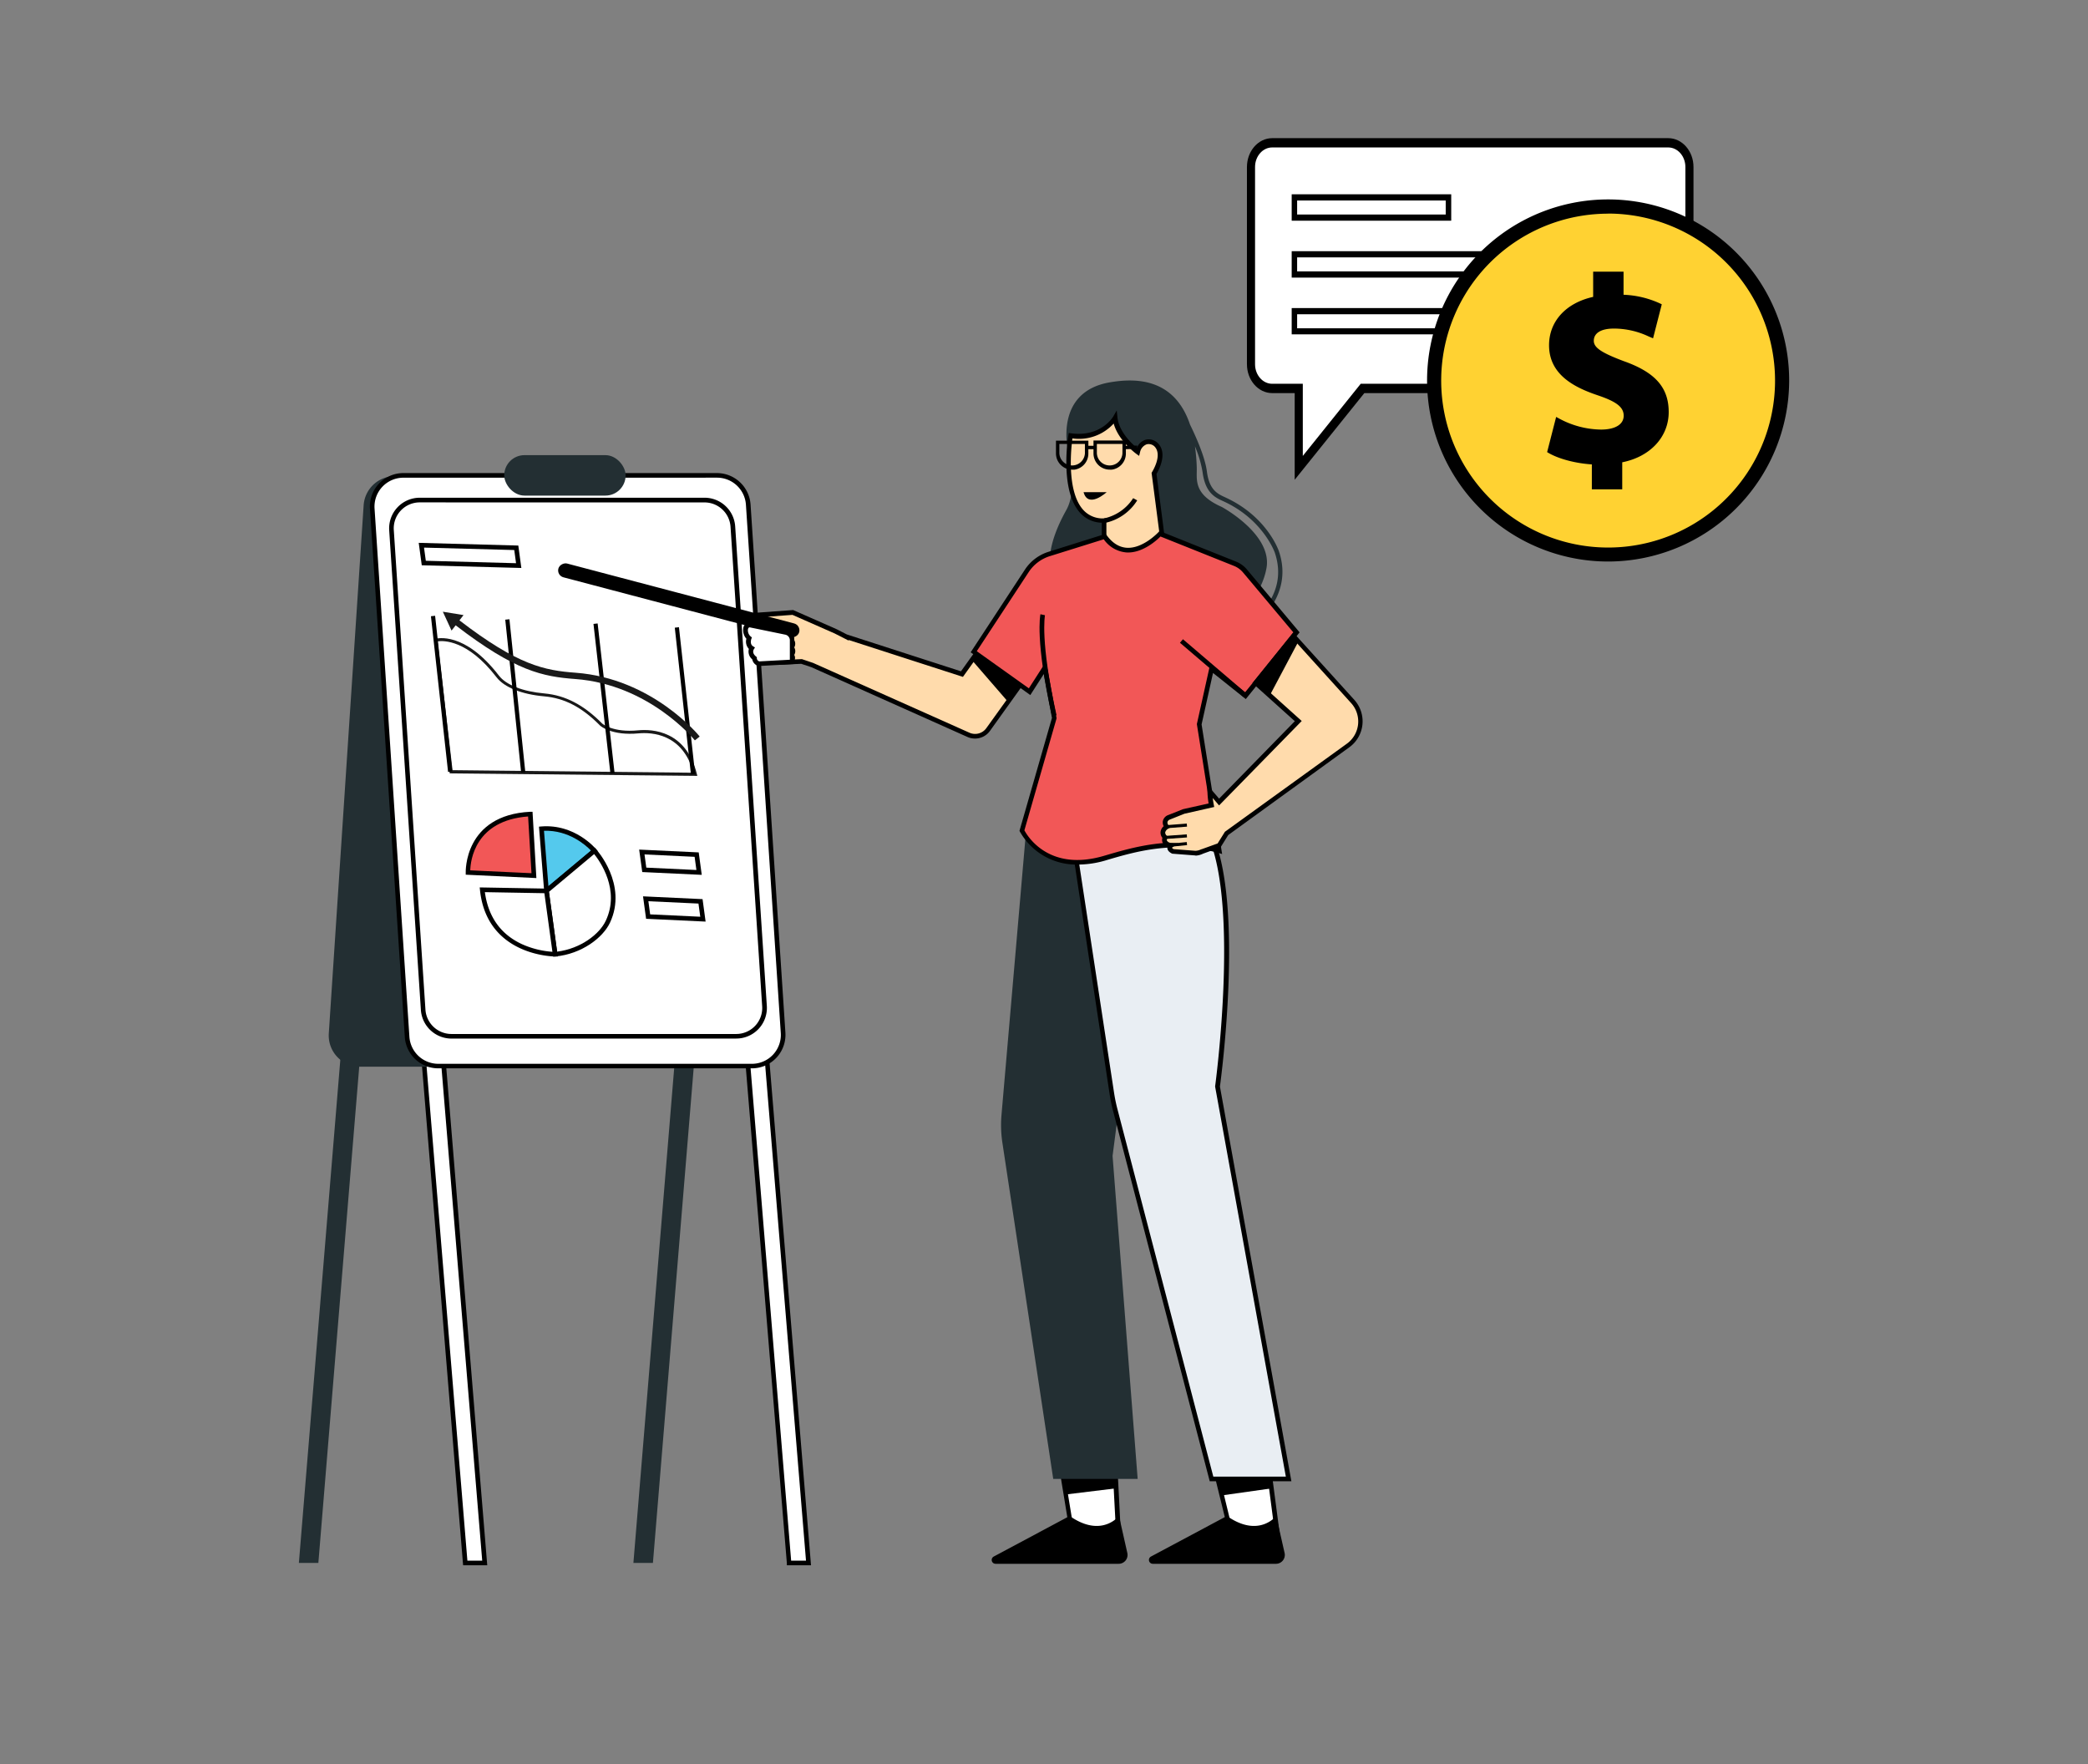 <svg xmlns="http://www.w3.org/2000/svg" viewBox="0 0 618.29 522.34"><rect x="0" y="0" width="618.29" height="522.34" fill="#808080" stroke="none"/><defs><style>.cls-1{fill:#232f33;}.cls-2{fill:#fff;}.cls-3{fill:#191919;}.cls-4{fill:#f25757;}.cls-5{fill:#54c9ed;}.cls-6{fill:#ffdbac;}.cls-7{fill:#e9eef3;}.cls-8{fill:#ffd232;}</style></defs><g id="Whiteboard"><polygon class="cls-1" points="200.44 306.55 187.56 462.8 193.34 462.8 206.21 306.55 200.44 306.55"/><polygon class="cls-1" points="101.37 306.55 88.5 462.8 94.27 462.8 107.14 306.55 101.37 306.55"/><polygon class="cls-2" points="130.66 306.55 143.54 462.8 137.77 462.8 124.89 306.55 130.66 306.55"/><path d="M144.28,463.48h-7.14l-.06-.63-12.93-157h7.14l.06.63Zm-5.88-1.37h4.39L130,307.24h-4.39Z"/><polygon class="cls-2" points="226.54 306.55 239.41 462.8 233.64 462.8 220.77 306.55 226.54 306.55"/><path d="M240.15,463.48H233l0-.63L220,305.87h7.15l.05.63Zm-5.88-1.37h4.4L225.91,307.24h-4.4Z"/><path class="cls-1" d="M209.79,141H116.9a9.23,9.23,0,0,0-9.22,8.63L97.36,306a9.24,9.24,0,0,0,9.22,9.85h92.89a9.24,9.24,0,0,0,9.22-8.64L219,150.84A9.24,9.24,0,0,0,209.79,141Z"/><path class="cls-2" d="M119.45,140.77h92.89a9.23,9.23,0,0,1,9.22,8.63l10.32,156.4a9.23,9.23,0,0,1-9.22,9.85H129.77a9.23,9.23,0,0,1-9.22-8.63L110.23,150.61A9.24,9.24,0,0,1,119.45,140.77Z"/><path d="M222.66,316.34H129.77a9.94,9.94,0,0,1-9.9-9.27L109.55,150.66a9.91,9.91,0,0,1,9.9-10.58h92.89a10,10,0,0,1,9.91,9.27l10.32,156.41a9.93,9.93,0,0,1-9.91,10.58ZM119.45,141.45a8.56,8.56,0,0,0-8.54,9.12L121.23,307a8.58,8.58,0,0,0,8.54,8h92.89a8.56,8.56,0,0,0,8.54-9.12L220.88,149.44a8.58,8.58,0,0,0-8.54-8Z"/><path class="cls-2" d="M124.26,148.07h84.33a8.39,8.39,0,0,1,8.37,7.84l9.37,142a8.4,8.4,0,0,1-8.37,9H133.63a8.39,8.39,0,0,1-8.37-7.84l-9.37-142A8.39,8.39,0,0,1,124.26,148.07Z"/><path d="M218,307.53H133.63a9.09,9.09,0,0,1-9-8.48l-9.38-142a9.07,9.07,0,0,1,9.06-9.67h84.33a9.1,9.1,0,0,1,9.06,8.47l9.37,142a9.07,9.07,0,0,1-9.06,9.67Zm-93.7-158.77a7.69,7.69,0,0,0-7.69,8.21l9.37,142a7.72,7.72,0,0,0,7.69,7.2H218a7.7,7.7,0,0,0,7.69-8.21l-9.37-142a7.72,7.72,0,0,0-7.69-7.19Z"/><rect class="cls-1" x="149.31" y="134.77" width="35.95" height="11.98" rx="5.99"/><path class="cls-2" d="M205.9,229.28l-72.34-.78-4.51-38.95s8.18-2.44,18.32,10.72c2.26,2.94,7.35,4.89,13.8,5.47s11.69,3.58,16.82,8.79c0,0,3.21,2.91,11.07,2.17C193.9,216.24,203,217.35,205.9,229.28Z"/><path class="cls-3" d="M206.49,229.74,133.16,229l-4.61-39.73.37-.11c.35-.1,8.6-2.38,18.81,10.88,2.15,2.79,7.06,4.72,13.48,5.29,6.22.56,11.65,3.4,17.11,8.92,0,0,3.17,2.76,10.69,2,4.15-.39,14.15.08,17.34,12.93ZM134,228.05l71.34.76c-3.16-11.59-12.36-12-16.21-11.66-8,.76-11.28-2.16-11.42-2.29-5.38-5.45-10.48-8.12-16.55-8.67-6.67-.59-11.82-2.65-14.13-5.65-8.58-11.15-15.76-10.88-17.45-10.63Z"/><rect x="202.2" y="185.67" width="1.24" height="43.73" transform="translate(-21.48 23.42) rotate(-6.28)"/><rect x="178.25" y="184.53" width="1.24" height="44.59" transform="translate(-22.14 21.44) rotate(-6.46)"/><rect x="151.95" y="183.32" width="1.24" height="45.5" transform="translate(-20.46 16.85) rotate(-5.93)"/><rect x="130.13" y="182.27" width="1.24" height="46.38" transform="translate(-21.68 15.53) rotate(-6.28)"/><path class="cls-3" d="M170.46,199.2c-9.21-.68-17.09-2.2-34.41-15.51l1.21-1.56-6.13-1,2.58,5.59,1.22-1.56c17.72,13.63,25.86,15.19,35.4,15.9,21.94,1.62,35.3,18,35.43,18.17l1.43-1.14C207.05,217.88,193.22,200.88,170.46,199.2Z"/><path class="cls-4" d="M157,241l1.07,18.25-19.53-.92S137.82,242.07,157,241Z"/><path d="M158.83,260l-20.92-1,0-.63c0-.17-.56-17,19.1-18l.68,0Zm-19.58-2.29,18.13.85-1-16.8C140.63,242.94,139.33,254.81,139.25,257.72Z"/><path class="cls-5" d="M160.34,245.4l1.48,18.41L176,251.93S170,244.62,160.34,245.4Z"/><path d="M161.24,265.18l-1.64-20.4.69-.06c9.92-.8,16,6.47,16.27,6.77l.43.53ZM161.08,246l1.32,16.39L175,251.86C173.53,250.32,168.44,245.74,161.08,246Z"/><path class="cls-2" d="M164.39,282.54l-2.57-18.73L176,251.93s9.18,9.94,4,21C178.09,277,172.14,281.8,164.39,282.54Z"/><path d="M163.8,283.28l-2.71-19.75,15-12.54.44.47c.09.11,9.43,10.42,4.09,21.76-2.07,4.4-8.29,9.25-16.17,10Zm-1.25-19.19,2.42,17.7c7.06-.9,12.56-5.22,14.41-9.15,4.31-9.14-1.74-17.64-3.44-19.75Z"/><path class="cls-2" d="M142.81,263.47l19,.34,2.57,18.73S144.8,282.72,142.81,263.47Z"/><path d="M164.39,283.22c-.51,0-20.24-.19-22.26-19.68l-.08-.77,20.37.36,2.75,20.09Zm-20.81-19.05c1,7.3,4.66,12.48,11,15.41a26.3,26.3,0,0,0,9,2.25l-2.38-17.35Z"/><polygon class="cls-2" points="206.29 253.06 207.01 258.33 190.78 257.57 190.06 252.29 206.29 253.06"/><path d="M207.8,259.05l-17.62-.83-.91-6.65,17.63.83Zm-16.42-2.14,14.84.7-.53-3.9L190.85,253Z"/><polygon class="cls-2" points="152.88 162.21 153.6 167.48 125.49 166.72 124.78 161.44 152.88 162.21"/><path d="M154.38,168.18l-29.49-.8-.9-6.64,29.49.8Zm-28.29-2.13,26.72.72-.53-3.9-26.72-.72Z"/><polygon class="cls-2" points="207.44 266.9 208.15 272.17 191.92 271.41 191.2 266.13 207.44 266.9"/><path d="M208.94,272.89l-17.62-.83-.91-6.65,17.63.83Zm-16.42-2.14,14.84.7-.53-3.9L192,266.86Z"/></g><g id="Woman"><path class="cls-1" d="M378.68,163.16c-.14-.41-3.6-10.17-15.61-15.77l-.36-.17c-2.17-1-4.63-2.13-5.33-7.6-.55-4.35-3.34-10.51-5-13.91-4.74-14.08-16.54-13.72-23.73-12.5-16.65,2.85-12.38,20.16-12.38,20.16,2.06,8,1.4,14.22-.49,17.6-11.84,21.18,1.33,26,1.33,26,.53.29,1.07.56,1.62.83,4.43,5.11,12.75,8.55,24.84,10.24a124.46,124.46,0,0,0,16.72,1.08,14.76,14.76,0,0,0,5-.57,13.35,13.35,0,0,0,6-3.11C376.07,181.31,382.27,173.6,378.68,163.16Zm-5.06,18.15a28.45,28.45,0,0,1-3.17,3.15,14.09,14.09,0,0,1-5.76,2.55c-2.19.63-29.67,2.13-42.39-7.63,15.11,6,33.81,5.77,33.81,5.77,16.22-1.08,18.8-16.37,18.8-16.37,2.48-10.27-13.12-18.67-13.12-18.67-8.6-3.79-7.3-8.24-7.41-11.7a56.66,56.66,0,0,0-.53-6.23,33.38,33.38,0,0,1,2.25,7.6c.79,6.18,3.72,7.53,6.08,8.61l.35.16c11.49,5.36,14.9,14.94,14.93,15C379.63,169.87,378.33,175.83,373.62,181.31Z"/><path class="cls-6" d="M345.92,172.5l-4.17-32.35s3.6-5.48.6-8.49c-1.17-1.17-4.29-1.71-5.38,2.14,0,0-6.16-4.48-6.75-10.09,0,0-3.74,6.56-13.18,5.27,0,0-4.2,25.3,9.9,25.13v19.23Z"/><path d="M326.25,174.05V154.78a8.88,8.88,0,0,1-6.62-3.16c-5.83-6.79-3.37-22.1-3.27-22.75l.11-.66.66.09c8.88,1.21,12.46-4.87,12.5-4.93l1.05-1.84.22,2.11c.44,4.12,4.15,7.67,5.75,9a4,4,0,0,1,2.62-2.44,3.84,3.84,0,0,1,3.57,1c3,3,.3,8-.38,9.13l4.23,32.84Zm1.37-20.64v19.21l17.52-.78L341,140l.14-.21c0-.06,3.26-5.06.69-7.63a2.5,2.5,0,0,0-2.26-.6,3.13,3.13,0,0,0-2,2.43l-.26,1-.8-.58c-.24-.17-5.34-3.94-6.73-9a13.89,13.89,0,0,1-12.22,4.4c-.4,3-1.73,15.43,3.05,21a7.71,7.71,0,0,0,6.26,2.69Z"/><polygon class="cls-2" points="331.2 453.9 317.46 453.9 315.6 442.52 313.69 430.84 329.98 430.61 330.51 440.7 331.2 453.9"/><path d="M331.92,454.58h-15l-4-24.41,17.74-.25ZM318,453.21h12.44l-1.15-21.9-14.84.2Z"/><path d="M331.06,449.2c-1.21,1.26-6.1,5.38-14.21-.24a.23.23,0,0,0-.24,0l-22.34,11.94a1.14,1.14,0,0,0,.53,2.15h36.47a2.62,2.62,0,0,0,2.55-3.2l-2.37-10.52A.23.23,0,0,0,331.06,449.2Z"/><polygon points="330.51 440.7 315.6 442.52 313.69 430.84 329.98 430.61 330.51 440.7"/><path class="cls-1" d="M303.87,245.6l-7.31,84.52a34.84,34.84,0,0,0,.27,8.29l15.05,99.51h25l-7.43-95.64L342,245.6Z"/><polygon class="cls-2" points="378.22 453.9 364.48 453.9 361.79 442.8 358.89 430.84 375.18 430.61 376.5 440.72 378.22 453.9"/><path d="M379,454.58H364L358,430.17l17.76-.25Zm-14-1.37h12.42l-2.86-21.9-14.83.2Z"/><polygon points="376.5 440.72 361.79 442.8 358.89 430.84 375.18 430.61 376.5 440.72"/><path d="M377.62,449.2c-1.2,1.26-6.09,5.38-14.2-.24a.23.23,0,0,0-.24,0l-22.35,11.94a1.14,1.14,0,0,0,.54,2.15h36.46a2.62,2.62,0,0,0,2.56-3.2L378,449.31A.23.23,0,0,0,377.62,449.2Z"/><path class="cls-7" d="M317.07,244l12.09,79.58a49.41,49.41,0,0,0,1,5l28.56,109.41h22.83L360.51,321.75s7.28-53.07-2.09-74.26Z"/><path d="M382.4,438.6H358.22L329.53,328.69a46.15,46.15,0,0,1-1-5.05l-12.22-80.45,42.61,3.65.17.37c9.21,20.86,2.61,71.15,2.15,74.53Zm-23.12-1.37h21.48L359.82,321.77v-.11c.07-.52,7.06-52.5-1.87-73.53l-40.08-3.43,12,78.73a48,48,0,0,0,1,4.91Z"/><path d="M336.75,131.94l-3.36.07v-1.57h-9.59V132h-1.51v-1.51h-9.6l0,3.76a4.81,4.81,0,0,0,4.77,4.82,5.32,5.32,0,0,0,.69,0,4.8,4.8,0,0,0,4.13-4.73V133h1.52v1.24a4.8,4.8,0,0,0,4.76,4.82,5.12,5.12,0,0,0,.69,0,4.8,4.8,0,0,0,4.14-4.73V133l3.33-.08Zm-15.49,2.31a3.79,3.79,0,0,1-7.57-.05l0-2.75h7.57Zm11.11,0a3.79,3.79,0,0,1-7.57-.05v-2.75h7.58V133h0Z"/><path class="cls-6" d="M307.91,194.6l-9.44,13.19-5.9,8.23a4.77,4.77,0,0,1-5.89,1.54l-46.17-20.64-3.15-1.06-5.85.26a4.9,4.9,0,0,1-4.41-2.34l-4-6.46.86-5.19,10.71-.78L247.4,187l3.13,1.59h0l34.26,11.06,3-4.17,7.65-10.7Z"/><path d="M288.7,218.69a5.39,5.39,0,0,1-2.31-.51l-46.13-20.62-3-1-5.72.25a5.58,5.58,0,0,1-5-2.66l-4.09-6.68,1-6,11.42-.83,12.85,5.66,3.06,1.57,33.78,10.91,10.76-15.05,13.57,10.72-15.72,21.94A5.44,5.44,0,0,1,288.7,218.69Zm-51.25-23.52,3.34,1.13L287,216.93a4.1,4.1,0,0,0,5.06-1.31l15-20.89-11.42-9-10.5,14.7-33.85-10.93v.18l-1-.51-3.12-1.59-12.5-5.51-10,.72-.73,4.41,3.82,6.24a4.22,4.22,0,0,0,3.8,2Z"/><rect x="198.89" y="140.91" width="4.22" height="73.75" rx="2.11" transform="translate(-22.18 326.77) rotate(-75.22)"/><path class="cls-2" d="M220.81,186.15a3.13,3.13,0,0,0,1,2.81s-.75,2,.79,3a2.26,2.26,0,0,0,.79,3,1.79,1.79,0,0,0,1.3,1.63l9.86-.55,0-6.43a2.35,2.35,0,0,0-1.88-2.3l-10.45-2.15A1.17,1.17,0,0,0,220.81,186.15Z"/><path d="M224.6,197.22l-.14-.05a2.54,2.54,0,0,1-1.71-1.94,3,3,0,0,1-1-3.09,3.13,3.13,0,0,1-.73-3,3.85,3.85,0,0,1-.93-3.08h0a1.88,1.88,0,0,1,.74-1.34,1.82,1.82,0,0,1,1.48-.33l10.45,2.15a3.07,3.07,0,0,1,2.43,3l0,7.08Zm-3.1-11a2.41,2.41,0,0,0,.76,2.22l.39.31-.18.46c0,.06-.53,1.5.51,2.15l.58.36-.36.58c-.1.17-.55,1.1.64,2.07l.27.22v.34a1.06,1.06,0,0,0,.72.91l9.06-.49,0-5.79a1.7,1.7,0,0,0-1.34-1.63l-10.45-2.15a.5.5,0,0,0-.38.08.52.52,0,0,0-.19.36Z"/><polygon points="307.91 194.6 298.47 207.79 287.77 195.43 295.42 184.73 307.91 194.6"/><path class="cls-4" d="M383.86,187.28l-12,14.9L368.79,206l-10-8-.29,1.33-.18.79h0l-3.18,14.32.41,2.56,2.78,17.54h0l2.23,14.07.52,3.26c-13.71-3.88-25.47-.29-34,2.21-18.09,5.32-24.47-8.15-24.47-8.15l.08-.28.06-.23,9.45-32.82-2.76-14.83-4.55,7.07L288.35,193l15.73-24a12.31,12.31,0,0,1,6.59-5l16.43-5.16c6.91,9.51,16.37-.83,16.37-.83L365.68,167a7.3,7.3,0,0,1,2.95,2.14Z"/><path d="M319.12,256A19.13,19.13,0,0,1,302,246.23l-.11-.22.22-.78,9.39-32.65-2.41-13-4,6.23-17.66-12.66,16.09-24.52a13,13,0,0,1,7-5.25l16.89-5.31.29.4c1.71,2.35,3.72,3.6,6,3.73,4.81.26,9.3-4.58,9.34-4.63l.32-.34.44.17,22.21,8.89a8.18,8.18,0,0,1,3.23,2.34l15.59,18.62L368.9,207l-9.7-7.73-.24,1.05-3.15,14.19,6.08,38.37-1-.29c-13.28-3.76-24.75-.39-33.13,2.07l-.45.14A28.91,28.91,0,0,1,319.12,256Zm-15.78-10.14c.92,1.74,7.3,12.34,23.55,7.56l.45-.13c8.32-2.45,19.65-5.78,32.86-2.36l-5.79-36.52,3.92-17.64L368.69,205,383,187.28,368.1,169.53a6.8,6.8,0,0,0-2.67-1.95l-21.79-8.72c-1.19,1.19-5.39,5-10.09,4.72a9.07,9.07,0,0,1-6.71-3.89l-16,5a11.6,11.6,0,0,0-6.22,4.7l-15.38,23.43,15.42,11,5.1-7.93,3.1,16.7,0,.15Z"/><path class="cls-6" d="M399.23,220.69l-36,26L361,250.28l-5,1.8a5.11,5.11,0,0,1-2,.54l-6.69-.52c-1.82-.91-.46-1.82-.46-1.82-2.3-.11-2.23-1.93-1.82-2.28-1.83-1.83.46-3.2.46-3.2a1.69,1.69,0,0,1,.45-2.74l4.57-1.83,8.21-1.82a25.46,25.46,0,0,1-.45-3.86h0v-.24l2.74,3.2,23.44-24L376,205.91l-4.15-3.73L383,188.29l1.46,1.62,16.11,17.79A8.79,8.79,0,0,1,399.23,220.69Z"/><path d="M354,253.31l-6.88-.53-.12-.06c-.84-.42-1.28-.95-1.32-1.57a1.24,1.24,0,0,1,0-.39,2.27,2.27,0,0,1-1.47-1.41,2.1,2.1,0,0,1,0-1.26,2.43,2.43,0,0,1-.55-1.79,2.74,2.74,0,0,1,.93-1.66,2.27,2.27,0,0,1-.23-1.61,2.53,2.53,0,0,1,1.29-1.58l0,0,4.67-1.85,7.57-1.69a24.72,24.72,0,0,1-.34-3.31c0-.18,0-.27,0-.27v-1.85l3.45,4,22.42-22.93-12.56-11.29,12.09-15,18.11,20a9.47,9.47,0,0,1-1.49,14l-35.87,26-2.27,3.64-5.17,1.87a5.74,5.74,0,0,1-2.26.59Zm-6.5-1.88,6.51.5a4.27,4.27,0,0,0,1.71-.46l.08,0,4.76-1.72,2.16-3.46.11-.08,36-26a8.11,8.11,0,0,0,1.28-12l-17-18.8L372.8,202.11l12.66,11.38-24.47,25-1.88-2.2c.07.58.16,1.25.31,2l.13.66-8.82,2-4.48,1.79a1.16,1.16,0,0,0-.55.67,1.3,1.3,0,0,0,.35,1l.46.61-.65.39a1.78,1.78,0,0,0-.83,1.08,1.32,1.32,0,0,0,.5,1l.53.52-.52.45a.68.68,0,0,0,.07.55,1.47,1.47,0,0,0,1.3.56l2.08.1-1.74,1.16a.58.58,0,0,0-.18.22h0S347.13,251.22,347.52,251.43Z"/><polygon points="384.5 189.91 376.01 205.91 371.86 202.18 383.04 188.29 384.5 189.91"/><path d="M320.86,145.73h6.84S322.23,150.75,320.86,145.73Z"/><rect x="358.64" y="185.46" width="1.37" height="24.89" transform="translate(-24.54 342.59) rotate(-49.5)"/><path d="M233,196.56h-.4l.09-.91c.44,0,1.45,0,1.72-.41s0-.76-.2-1.12l-.14-.25.17-.23s.67-1,.07-1.53l-.29-.27.23-.33s.67-1,.05-1.62l-.2-.19.08-.26a1.29,1.29,0,0,0-.16-1,2.23,2.23,0,0,0-1.67-.8l.12-.9a3.06,3.06,0,0,1,2.33,1.21,2.21,2.21,0,0,1,.31,1.47,2.14,2.14,0,0,1,.07,2.29,2.1,2.1,0,0,1,0,2.21,1.8,1.8,0,0,1,0,1.81A2.61,2.61,0,0,1,233,196.56Z"/><path d="M311.51,212.08c-5-22.26-3.49-29.88-3.42-30.2l1.34.29-.67-.14.67.14c0,.07-1.49,7.74,3.42,29.61Z"/><path d="M327.16,154.85l-.28-1.34a13.69,13.69,0,0,0,8.67-6l1.2.65A14.82,14.82,0,0,1,327.16,154.85Z"/><rect x="345.5" y="244.12" width="5.95" height="0.91" transform="translate(-17.72 27.43) rotate(-4.4)"/><rect x="345.05" y="247.31" width="6.41" height="0.91" transform="translate(-16.78 25.45) rotate(-4.09)"/><rect x="346.87" y="249.59" width="4.59" height="0.91" transform="translate(-23.17 36.02) rotate(-5.72)"/></g><g id="Chat_Icon" data-name="Chat Icon"><path class="cls-2" d="M494,42.29H376.71c-3.46,0-6.27,3.2-6.27,7.16v58.41c0,4,2.81,7.16,6.27,7.16h7.87v23.51L403.46,115H494c3.46,0,6.27-3.21,6.27-7.16V49.45C500.28,45.49,497.47,42.29,494,42.29Z"/><path d="M383.38,142.06V116.4h-6.67c-4.12,0-7.47-3.84-7.47-8.54V49.45c0-4.71,3.35-8.54,7.47-8.54H494c4.12,0,7.47,3.83,7.47,8.54v58.41c0,4.7-3.35,8.54-7.47,8.54H404Zm-6.67-98.4c-2.79,0-5.07,2.6-5.07,5.79v58.41c0,3.19,2.28,5.78,5.07,5.78h9.07V135l17.15-21.36H494c2.79,0,5.07-2.59,5.07-5.78V49.45c0-3.19-2.28-5.79-5.07-5.79Z"/><rect class="cls-2" x="383.3" y="58.45" width="45.64" height="5.99"/><path d="M429.73,65.35H382.49V57.53h47.24ZM384.1,63.52h44V59.37h-44Z"/><rect class="cls-2" x="383.3" y="75.29" width="104.13" height="5.99"/><path d="M488.23,82.2H382.49V74.38H488.23ZM384.1,80.36H486.62V76.21H384.1Z"/><rect class="cls-2" x="383.3" y="92.14" width="104.13" height="5.99"/><path d="M488.23,99H382.49V91.22H488.23ZM384.1,97.21H486.62V93.05H384.1Z"/></g><g id="Money"><circle class="cls-8" cx="476.2" cy="112.67" r="51.51"/><path d="M476.2,166.27a53.61,53.61,0,1,1,53.6-53.6A53.67,53.67,0,0,1,476.2,166.27Zm0-103a49.43,49.43,0,1,0,49.42,49.43A49.48,49.48,0,0,0,476.2,63.24Z"/><path d="M472.1,144.2v-7.34c-5.18-.24-10.2-1.63-13.14-3.33l2.32-9a27.29,27.29,0,0,0,12.83,3.4c4.4,0,7.42-1.7,7.42-4.79,0-2.94-2.47-4.79-8.19-6.72-8.27-2.79-13.91-6.65-13.91-14.15,0-6.8,4.79-12.13,13.06-13.75V81.14h7.57v6.8a27.75,27.75,0,0,1,11.21,2.55L489,99.22a25.55,25.55,0,0,0-11.12-2.63c-5,0-6.65,2.17-6.65,4.33,0,2.55,2.71,4.17,9.27,6.65,9.2,3.24,12.91,7.49,12.91,14.45s-4.87,12.75-13.76,14.29v7.89Z"/><path d="M480.37,144.89h-9v-7.38c-4.77-.3-9.73-1.6-12.79-3.37l-.45-.27,2.67-10.42.79.43a26.67,26.67,0,0,0,12.49,3.32c4.21,0,6.72-1.54,6.72-4.1s-2.16-4.19-7.72-6.06c-6.69-2.26-14.38-6-14.38-14.81,0-7.09,5-12.53,13.06-14.32V80.44h9v6.84a28.37,28.37,0,0,1,10.81,2.58l.51.25-2.58,10.07-1.32-.56a24.17,24.17,0,0,0-10.28-2.33c-3.79,0-5.95,1.32-5.95,3.63,0,2,2.22,3.51,8.82,6,9.36,3.3,13.36,7.82,13.36,15.1s-5.38,13.2-13.76,14.87Zm-7.57-1.39H479v-7.77l.57-.1c8.13-1.42,13.18-6.63,13.18-13.61,0-6.68-3.6-10.68-12.44-13.8-6.6-2.48-9.74-4.21-9.74-7.3,0-1.18.53-5,7.35-5a25.25,25.25,0,0,1,10.65,2.36l1.9-7.39A28.36,28.36,0,0,0,480,88.63l-.67,0V81.83h-6.18v7.22l-.56.11c-7.82,1.54-12.5,6.43-12.5,13.07,0,6.29,4,10.32,13.44,13.49,5.2,1.75,8.67,3.68,8.67,7.38,0,3.38-3.11,5.49-8.12,5.49a28,28,0,0,1-12.37-3.07l-2,7.66a31.43,31.43,0,0,0,12.36,3l.67,0Z"/></g></svg>